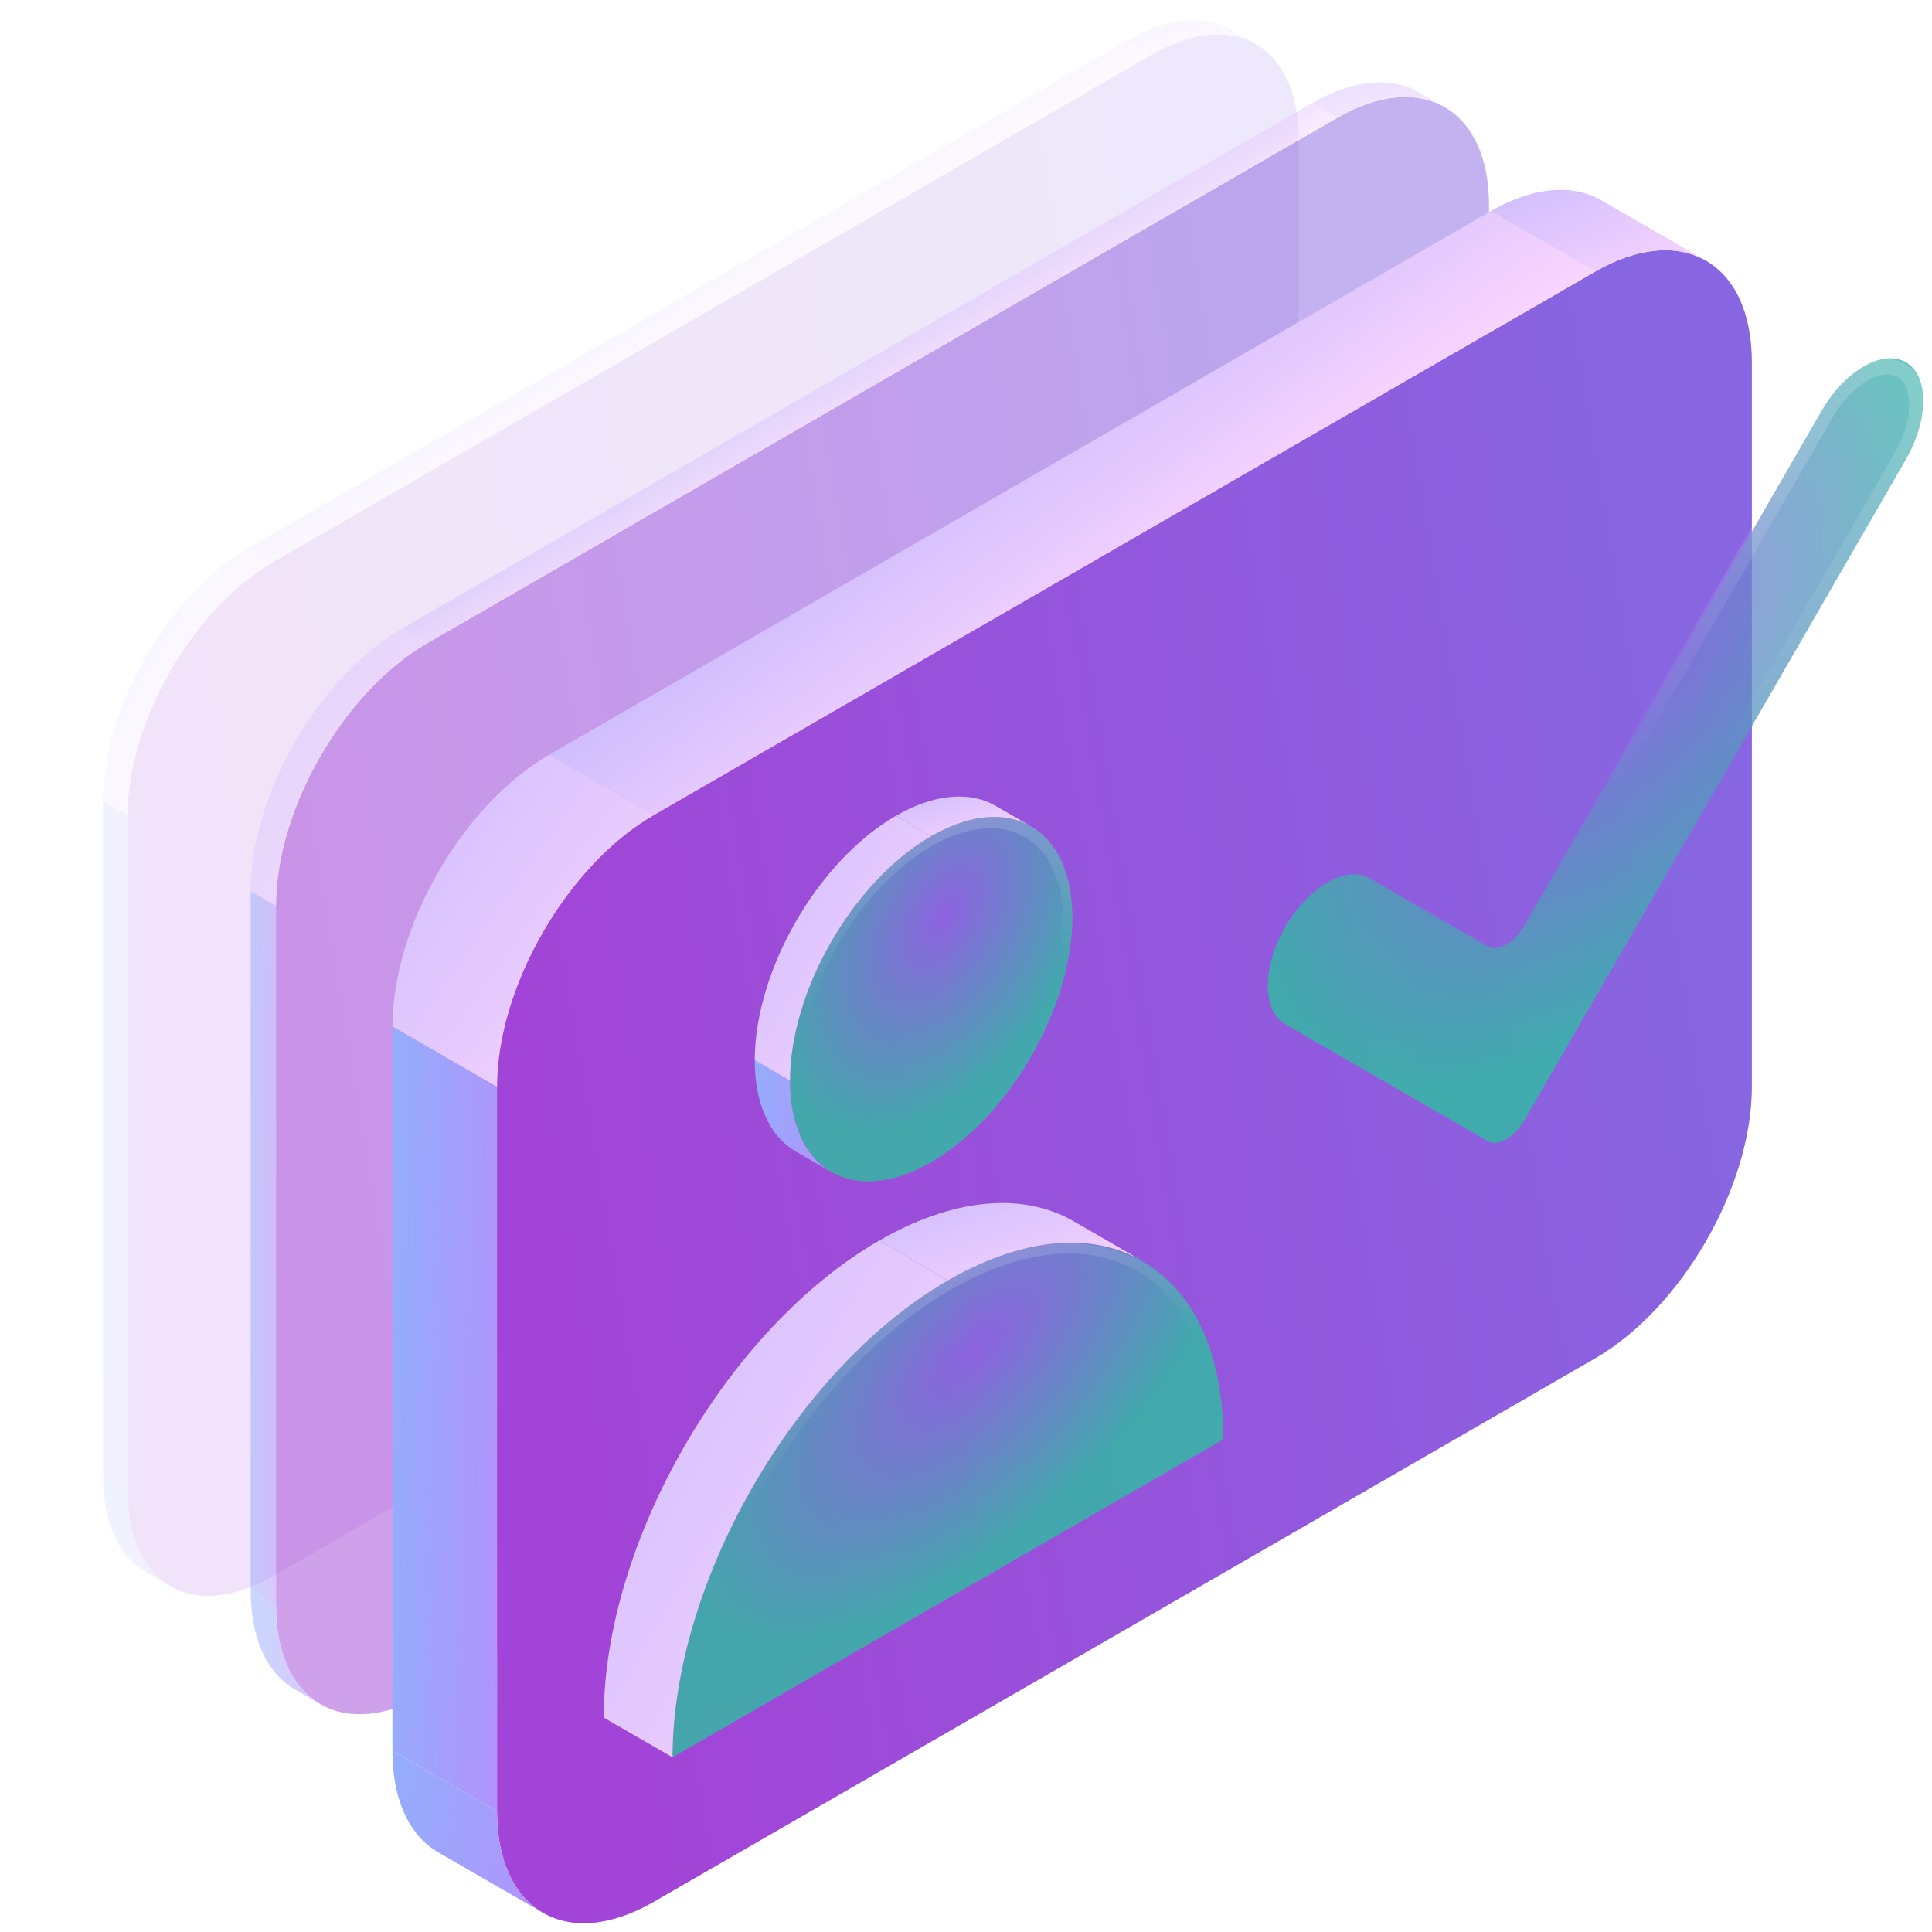 <svg width="64" height="64" viewBox="0 0 64 64" fill="none" xmlns="http://www.w3.org/2000/svg">
<g opacity="0.15">
<path d="M4.223 27C4.223 23.907 6.394 20.146 9.072 18.6L38.171 1.8C40.849 0.254 43.021 1.507 43.021 4.6V27C43.021 30.093 40.849 33.853 38.171 35.4L9.072 52.2C6.394 53.746 4.223 52.493 4.223 49.4V27Z" fill="url(#paint0_linear_773_1610)"/>
<rect width="0.933" height="22.4" transform="matrix(0.866 0.5 0 1 3.415 26.533)" fill="url(#paint1_linear_773_1610)"/>
<rect width="33.6" height="0.933" transform="matrix(0.866 -0.5 0.866 0.5 8.264 18.133)" fill="url(#paint2_linear_773_1610)"/>
<path d="M4.223 49.4C4.223 50.833 4.696 51.993 5.643 52.539L4.835 52.073C3.888 51.526 3.415 50.366 3.415 48.933L4.223 49.4Z" fill="url(#paint3_linear_773_1610)"/>
<path d="M4.223 27C4.223 23.907 6.394 20.146 9.073 18.6L8.264 18.133C5.586 19.68 3.415 23.441 3.415 26.533L4.223 27Z" fill="url(#paint4_linear_773_1610)"/>
<path d="M41.6 1.461C40.653 0.914 39.412 1.084 38.171 1.8L37.363 1.334C38.604 0.617 39.845 0.447 40.792 0.994L41.6 1.461Z" fill="url(#paint5_linear_773_1610)"/>
</g>
<g opacity="0.5">
<path d="M9.142 30C9.142 26.797 11.391 22.902 14.165 21.3L44.303 3.9C47.077 2.298 49.326 3.597 49.326 6.8V30C49.326 33.203 47.077 37.098 44.303 38.7L14.165 56.1C11.391 57.702 9.142 56.403 9.142 53.2V30Z" fill="url(#paint6_linear_773_1610)"/>
<rect width="0.967" height="23.2" transform="matrix(0.866 0.5 0 1 8.305 29.517)" fill="url(#paint7_linear_773_1610)"/>
<rect width="34.8" height="0.967" transform="matrix(0.866 -0.5 0.866 0.5 13.328 20.817)" fill="url(#paint8_linear_773_1610)"/>
<path d="M9.142 53.2C9.142 54.684 9.633 55.886 10.614 56.452L9.776 55.968C8.796 55.402 8.305 54.201 8.305 52.717L9.142 53.2Z" fill="url(#paint9_linear_773_1610)"/>
<path d="M9.142 30C9.142 26.797 11.391 22.902 14.165 21.3L13.328 20.817C10.554 22.418 8.305 26.313 8.305 29.517L9.142 30Z" fill="url(#paint10_linear_773_1610)"/>
<path d="M47.855 3.548C46.874 2.982 45.589 3.158 44.303 3.9L43.466 3.417C44.751 2.675 46.037 2.499 47.018 3.065L47.855 3.548Z" fill="url(#paint11_linear_773_1610)"/>
</g>
<path d="M16.464 36C16.464 32.686 18.791 28.657 21.66 27L52.837 9C55.707 7.343 58.033 8.686 58.033 12V36C58.033 39.314 55.707 43.343 52.837 45L21.66 63C18.791 64.657 16.464 63.314 16.464 60V36Z" fill="url(#paint12_linear_773_1610)"/>
<rect width="4" height="24" transform="matrix(0.866 0.5 0 1 13 34)" fill="url(#paint13_linear_773_1610)"/>
<rect width="36" height="4" transform="matrix(0.866 -0.5 0.866 0.5 18.196 25)" fill="url(#paint14_linear_773_1610)"/>
<path d="M16.464 60C16.464 61.535 16.971 62.778 17.986 63.364L14.522 61.364C13.507 60.778 13 59.535 13 58L16.464 60Z" fill="url(#paint15_linear_773_1610)"/>
<path d="M16.464 36C16.464 32.686 18.791 28.657 21.66 27L18.196 25C15.326 26.657 13 30.686 13 34L16.464 36Z" fill="url(#paint16_linear_773_1610)"/>
<path d="M56.511 8.636C55.497 8.05 54.167 8.232 52.837 9L49.373 7C50.703 6.232 52.033 6.05 53.047 6.636L56.511 8.636Z" fill="url(#paint17_linear_773_1610)"/>
<g filter="url(#filter0_b_773_1610)">
<path fill-rule="evenodd" clip-rule="evenodd" d="M63.133 12.001C63.903 12.446 63.903 13.889 63.133 15.224L50.507 37.092C50.169 37.678 49.621 37.995 49.282 37.799L42.578 33.928C41.807 33.483 41.807 32.041 42.578 30.706C43.349 29.37 44.599 28.649 45.369 29.094L49.282 31.353C49.621 31.549 50.169 31.232 50.507 30.646L60.341 13.613C61.112 12.278 62.362 11.556 63.133 12.001Z" fill="white" fill-opacity="0.06"/>
<path fill-rule="evenodd" clip-rule="evenodd" d="M63.133 12.001C63.903 12.446 63.903 13.889 63.133 15.224L50.507 37.092C50.169 37.678 49.621 37.995 49.282 37.799L42.578 33.928C41.807 33.483 41.807 32.041 42.578 30.706C43.349 29.37 44.599 28.649 45.369 29.094L49.282 31.353C49.621 31.549 50.169 31.232 50.507 30.646L60.341 13.613C61.112 12.278 62.362 11.556 63.133 12.001Z" fill="url(#paint18_radial_773_1610)" fill-opacity="0.75"/>
<path d="M62.979 12.267C63.666 12.663 63.666 13.947 62.979 15.136L50.354 37.004C50.1 37.443 49.689 37.681 49.435 37.534L42.731 33.663C42.045 33.267 42.045 31.982 42.731 30.794C43.417 29.605 44.53 28.963 45.216 29.359L49.129 31.618C49.552 31.862 50.237 31.467 50.66 30.735L60.494 13.701C61.181 12.513 62.293 11.87 62.979 12.267Z" stroke="url(#paint19_linear_773_1610)" stroke-width="0.5"/>
</g>
<g filter="url(#filter1_b_773_1610)">
<circle cx="5.399" cy="5.399" r="5.399" transform="matrix(0.866 -0.5 0 1 26.171 30.399)" fill="white" fill-opacity="0.06"/>
<circle cx="5.399" cy="5.399" r="5.399" transform="matrix(0.866 -0.5 0 1 26.171 30.399)" fill="url(#paint20_radial_773_1610)" fill-opacity="0.75"/>
<circle cx="5.399" cy="5.399" r="5.23" transform="matrix(0.866 -0.5 0 1 26.171 30.399)" stroke="url(#paint21_linear_773_1610)" stroke-width="0.337"/>
</g>
<path d="M26.171 35.798C26.171 37.18 26.627 38.298 27.54 38.825L26.372 38.15C25.459 37.623 25.002 36.505 25.002 35.123L26.171 35.798Z" fill="url(#paint22_linear_773_1610)"/>
<path d="M26.171 35.798C26.171 32.816 28.264 29.191 30.847 27.7L29.678 27.025C27.095 28.516 25.002 32.142 25.002 35.123L26.171 35.798Z" fill="url(#paint23_linear_773_1610)"/>
<path d="M34.153 27.372C33.24 26.845 32.043 27.009 30.847 27.7L29.678 27.025C30.874 26.334 32.071 26.17 32.984 26.697L34.153 27.372Z" fill="url(#paint24_linear_773_1610)"/>
<g filter="url(#filter2_b_773_1610)">
<path d="M31.402 42.415C26.365 45.323 22.28 52.397 22.28 58.214L40.525 47.681C40.525 41.864 36.441 39.506 31.402 42.415Z" fill="white" fill-opacity="0.06"/>
<path d="M31.402 42.415C26.365 45.323 22.28 52.397 22.28 58.214L40.525 47.681C40.525 41.864 36.441 39.506 31.402 42.415Z" fill="url(#paint25_radial_773_1610)" fill-opacity="0.75"/>
<path d="M40.377 47.597L22.428 57.961C22.506 52.269 26.494 45.417 31.402 42.583C36.311 39.749 40.299 41.996 40.377 47.597Z" stroke="url(#paint26_linear_773_1610)" stroke-width="0.337"/>
</g>
<path d="M22.28 58.215C22.28 52.397 26.365 45.324 31.402 42.415L29.122 41.098C24.084 44.007 20 51.081 20 56.898L22.28 58.215Z" fill="url(#paint27_linear_773_1610)"/>
<path d="M37.853 41.776C36.072 40.747 33.737 41.067 31.403 42.415L29.122 41.098C31.457 39.75 33.791 39.431 35.572 40.459L37.853 41.776Z" fill="url(#paint28_linear_773_1610)"/>
<defs>
<filter id="filter0_b_773_1610" x="38.668" y="8.537" width="28.375" height="32.652" filterUnits="userSpaceOnUse" color-interpolation-filters="sRGB">
<feFlood flood-opacity="0" result="BackgroundImageFix"/>
<feGaussianBlur in="BackgroundImageFix" stdDeviation="1.666"/>
<feComposite in2="SourceAlpha" operator="in" result="effect1_backgroundBlur_773_1610"/>
<feBlend mode="normal" in="SourceGraphic" in2="effect1_backgroundBlur_773_1610" result="shape"/>
</filter>
<filter id="filter1_b_773_1610" x="23.922" y="24.812" width="13.85" height="16.573" filterUnits="userSpaceOnUse" color-interpolation-filters="sRGB">
<feFlood flood-opacity="0" result="BackgroundImageFix"/>
<feGaussianBlur in="BackgroundImageFix" stdDeviation="1.125"/>
<feComposite in2="SourceAlpha" operator="in" result="effect1_backgroundBlur_773_1610"/>
<feBlend mode="normal" in="SourceGraphic" in2="effect1_backgroundBlur_773_1610" result="shape"/>
</filter>
<filter id="filter2_b_773_1610" x="20.032" y="38.92" width="22.742" height="21.544" filterUnits="userSpaceOnUse" color-interpolation-filters="sRGB">
<feFlood flood-opacity="0" result="BackgroundImageFix"/>
<feGaussianBlur in="BackgroundImageFix" stdDeviation="1.125"/>
<feComposite in2="SourceAlpha" operator="in" result="effect1_backgroundBlur_773_1610"/>
<feBlend mode="normal" in="SourceGraphic" in2="effect1_backgroundBlur_773_1610" result="shape"/>
</filter>
<linearGradient id="paint0_linear_773_1610" x1="4.223" y1="21.369" x2="40.146" y2="15.406" gradientUnits="userSpaceOnUse">
<stop stop-color="#A244D7"/>
<stop offset="1" stop-color="#8865E1"/>
</linearGradient>
<linearGradient id="paint1_linear_773_1610" x1="0" y1="0" x2="1.086" y2="0.007" gradientUnits="userSpaceOnUse">
<stop stop-color="#93AEFC"/>
<stop offset="1" stop-color="#B193FC"/>
</linearGradient>
<linearGradient id="paint2_linear_773_1610" x1="33.587" y1="0.934" x2="33.526" y2="-1.04" gradientUnits="userSpaceOnUse">
<stop stop-color="#FAD5FF"/>
<stop offset="1" stop-color="#CFBDFD"/>
</linearGradient>
<linearGradient id="paint3_linear_773_1610" x1="3.415" y1="48.933" x2="5.981" y2="49.192" gradientUnits="userSpaceOnUse">
<stop stop-color="#93AEFC"/>
<stop offset="1" stop-color="#B193FC"/>
</linearGradient>
<linearGradient id="paint4_linear_773_1610" x1="9.07" y1="27.002" x2="0.984" y2="22.382" gradientUnits="userSpaceOnUse">
<stop stop-color="#FAD5FF"/>
<stop offset="1" stop-color="#CFBDFD"/>
</linearGradient>
<linearGradient id="paint5_linear_773_1610" x1="41.599" y1="1.801" x2="40.945" y2="-0.396" gradientUnits="userSpaceOnUse">
<stop stop-color="#FAD5FF"/>
<stop offset="1" stop-color="#CFBDFD"/>
</linearGradient>
<linearGradient id="paint6_linear_773_1610" x1="9.142" y1="24.168" x2="46.349" y2="17.992" gradientUnits="userSpaceOnUse">
<stop stop-color="#A244D7"/>
<stop offset="1" stop-color="#8865E1"/>
</linearGradient>
<linearGradient id="paint7_linear_773_1610" x1="0" y1="0" x2="1.124" y2="0.008" gradientUnits="userSpaceOnUse">
<stop stop-color="#93AEFC"/>
<stop offset="1" stop-color="#B193FC"/>
</linearGradient>
<linearGradient id="paint8_linear_773_1610" x1="34.786" y1="0.967" x2="34.723" y2="-1.078" gradientUnits="userSpaceOnUse">
<stop stop-color="#FAD5FF"/>
<stop offset="1" stop-color="#CFBDFD"/>
</linearGradient>
<linearGradient id="paint9_linear_773_1610" x1="8.305" y1="52.717" x2="10.963" y2="52.985" gradientUnits="userSpaceOnUse">
<stop stop-color="#93AEFC"/>
<stop offset="1" stop-color="#B193FC"/>
</linearGradient>
<linearGradient id="paint10_linear_773_1610" x1="14.163" y1="30.002" x2="5.788" y2="25.217" gradientUnits="userSpaceOnUse">
<stop stop-color="#FAD5FF"/>
<stop offset="1" stop-color="#CFBDFD"/>
</linearGradient>
<linearGradient id="paint11_linear_773_1610" x1="47.853" y1="3.9" x2="47.176" y2="1.626" gradientUnits="userSpaceOnUse">
<stop stop-color="#FAD5FF"/>
<stop offset="1" stop-color="#CFBDFD"/>
</linearGradient>
<linearGradient id="paint12_linear_773_1610" x1="16.464" y1="29.967" x2="54.954" y2="23.578" gradientUnits="userSpaceOnUse">
<stop stop-color="#A244D7"/>
<stop offset="1" stop-color="#8865E1"/>
</linearGradient>
<linearGradient id="paint13_linear_773_1610" x1="0" y1="0" x2="4.65" y2="0.127" gradientUnits="userSpaceOnUse">
<stop stop-color="#93AEFC"/>
<stop offset="1" stop-color="#B193FC"/>
</linearGradient>
<linearGradient id="paint14_linear_773_1610" x1="35.986" y1="4.001" x2="34.951" y2="-4.339" gradientUnits="userSpaceOnUse">
<stop stop-color="#FAD5FF"/>
<stop offset="1" stop-color="#CFBDFD"/>
</linearGradient>
<linearGradient id="paint15_linear_773_1610" x1="13" y1="58" x2="18.669" y2="58.86" gradientUnits="userSpaceOnUse">
<stop stop-color="#93AEFC"/>
<stop offset="1" stop-color="#B193FC"/>
</linearGradient>
<linearGradient id="paint16_linear_773_1610" x1="21.657" y1="36.003" x2="10.69" y2="28.271" gradientUnits="userSpaceOnUse">
<stop stop-color="#FAD5FF"/>
<stop offset="1" stop-color="#CFBDFD"/>
</linearGradient>
<linearGradient id="paint17_linear_773_1610" x1="56.509" y1="9.001" x2="54.447" y2="4.138" gradientUnits="userSpaceOnUse">
<stop stop-color="#FAD5FF"/>
<stop offset="1" stop-color="#CFBDFD"/>
</linearGradient>
<radialGradient id="paint18_radial_773_1610" cx="0" cy="0" r="1" gradientUnits="userSpaceOnUse" gradientTransform="translate(53.943 21.794) rotate(128.011) scale(16.591 8.882)">
<stop stop-color="#8865E1"/>
<stop offset="1" stop-color="#24C19C"/>
</radialGradient>
<linearGradient id="paint19_linear_773_1610" x1="57.296" y1="15.062" x2="59.911" y2="24.168" gradientUnits="userSpaceOnUse">
<stop stop-color="white" stop-opacity="0.17"/>
<stop offset="1" stop-color="white" stop-opacity="0"/>
</linearGradient>
<radialGradient id="paint20_radial_773_1610" cx="0" cy="0" r="1" gradientUnits="userSpaceOnUse" gradientTransform="translate(5.94 2.902) rotate(141.52) scale(6.492 6.358)">
<stop stop-color="#8865E1"/>
<stop offset="1" stop-color="#24C19C"/>
</radialGradient>
<linearGradient id="paint21_linear_773_1610" x1="7.608" y1="0.202" x2="5.962" y2="5.211" gradientUnits="userSpaceOnUse">
<stop stop-color="white" stop-opacity="0.17"/>
<stop offset="1" stop-color="white" stop-opacity="0"/>
</linearGradient>
<linearGradient id="paint22_linear_773_1610" x1="25.002" y1="35.123" x2="27.918" y2="35.45" gradientUnits="userSpaceOnUse">
<stop stop-color="#93AEFC"/>
<stop offset="1" stop-color="#B193FC"/>
</linearGradient>
<linearGradient id="paint23_linear_773_1610" x1="30.844" y1="35.8" x2="22.672" y2="30.925" gradientUnits="userSpaceOnUse">
<stop stop-color="#FAD5FF"/>
<stop offset="1" stop-color="#CFBDFD"/>
</linearGradient>
<linearGradient id="paint24_linear_773_1610" x1="34.151" y1="27.7" x2="33.328" y2="25.188" gradientUnits="userSpaceOnUse">
<stop stop-color="#FAD5FF"/>
<stop offset="1" stop-color="#CFBDFD"/>
</linearGradient>
<radialGradient id="paint25_radial_773_1610" cx="0" cy="0" r="1" gradientUnits="userSpaceOnUse" gradientTransform="translate(32.316 44.718) rotate(133.979) scale(12.364 5.501)">
<stop stop-color="#8865E1"/>
<stop offset="1" stop-color="#24C19C"/>
</radialGradient>
<linearGradient id="paint26_linear_773_1610" x1="35.134" y1="40.457" x2="36.959" y2="45.164" gradientUnits="userSpaceOnUse">
<stop stop-color="white" stop-opacity="0.17"/>
<stop offset="1" stop-color="white" stop-opacity="0"/>
</linearGradient>
<linearGradient id="paint27_linear_773_1610" x1="31.398" y1="58.219" x2="15.455" y2="48.708" gradientUnits="userSpaceOnUse">
<stop stop-color="#FAD5FF"/>
<stop offset="1" stop-color="#CFBDFD"/>
</linearGradient>
<linearGradient id="paint28_linear_773_1610" x1="37.849" y1="42.415" x2="36.243" y2="37.516" gradientUnits="userSpaceOnUse">
<stop stop-color="#FAD5FF"/>
<stop offset="1" stop-color="#CFBDFD"/>
</linearGradient>
</defs>
</svg>
